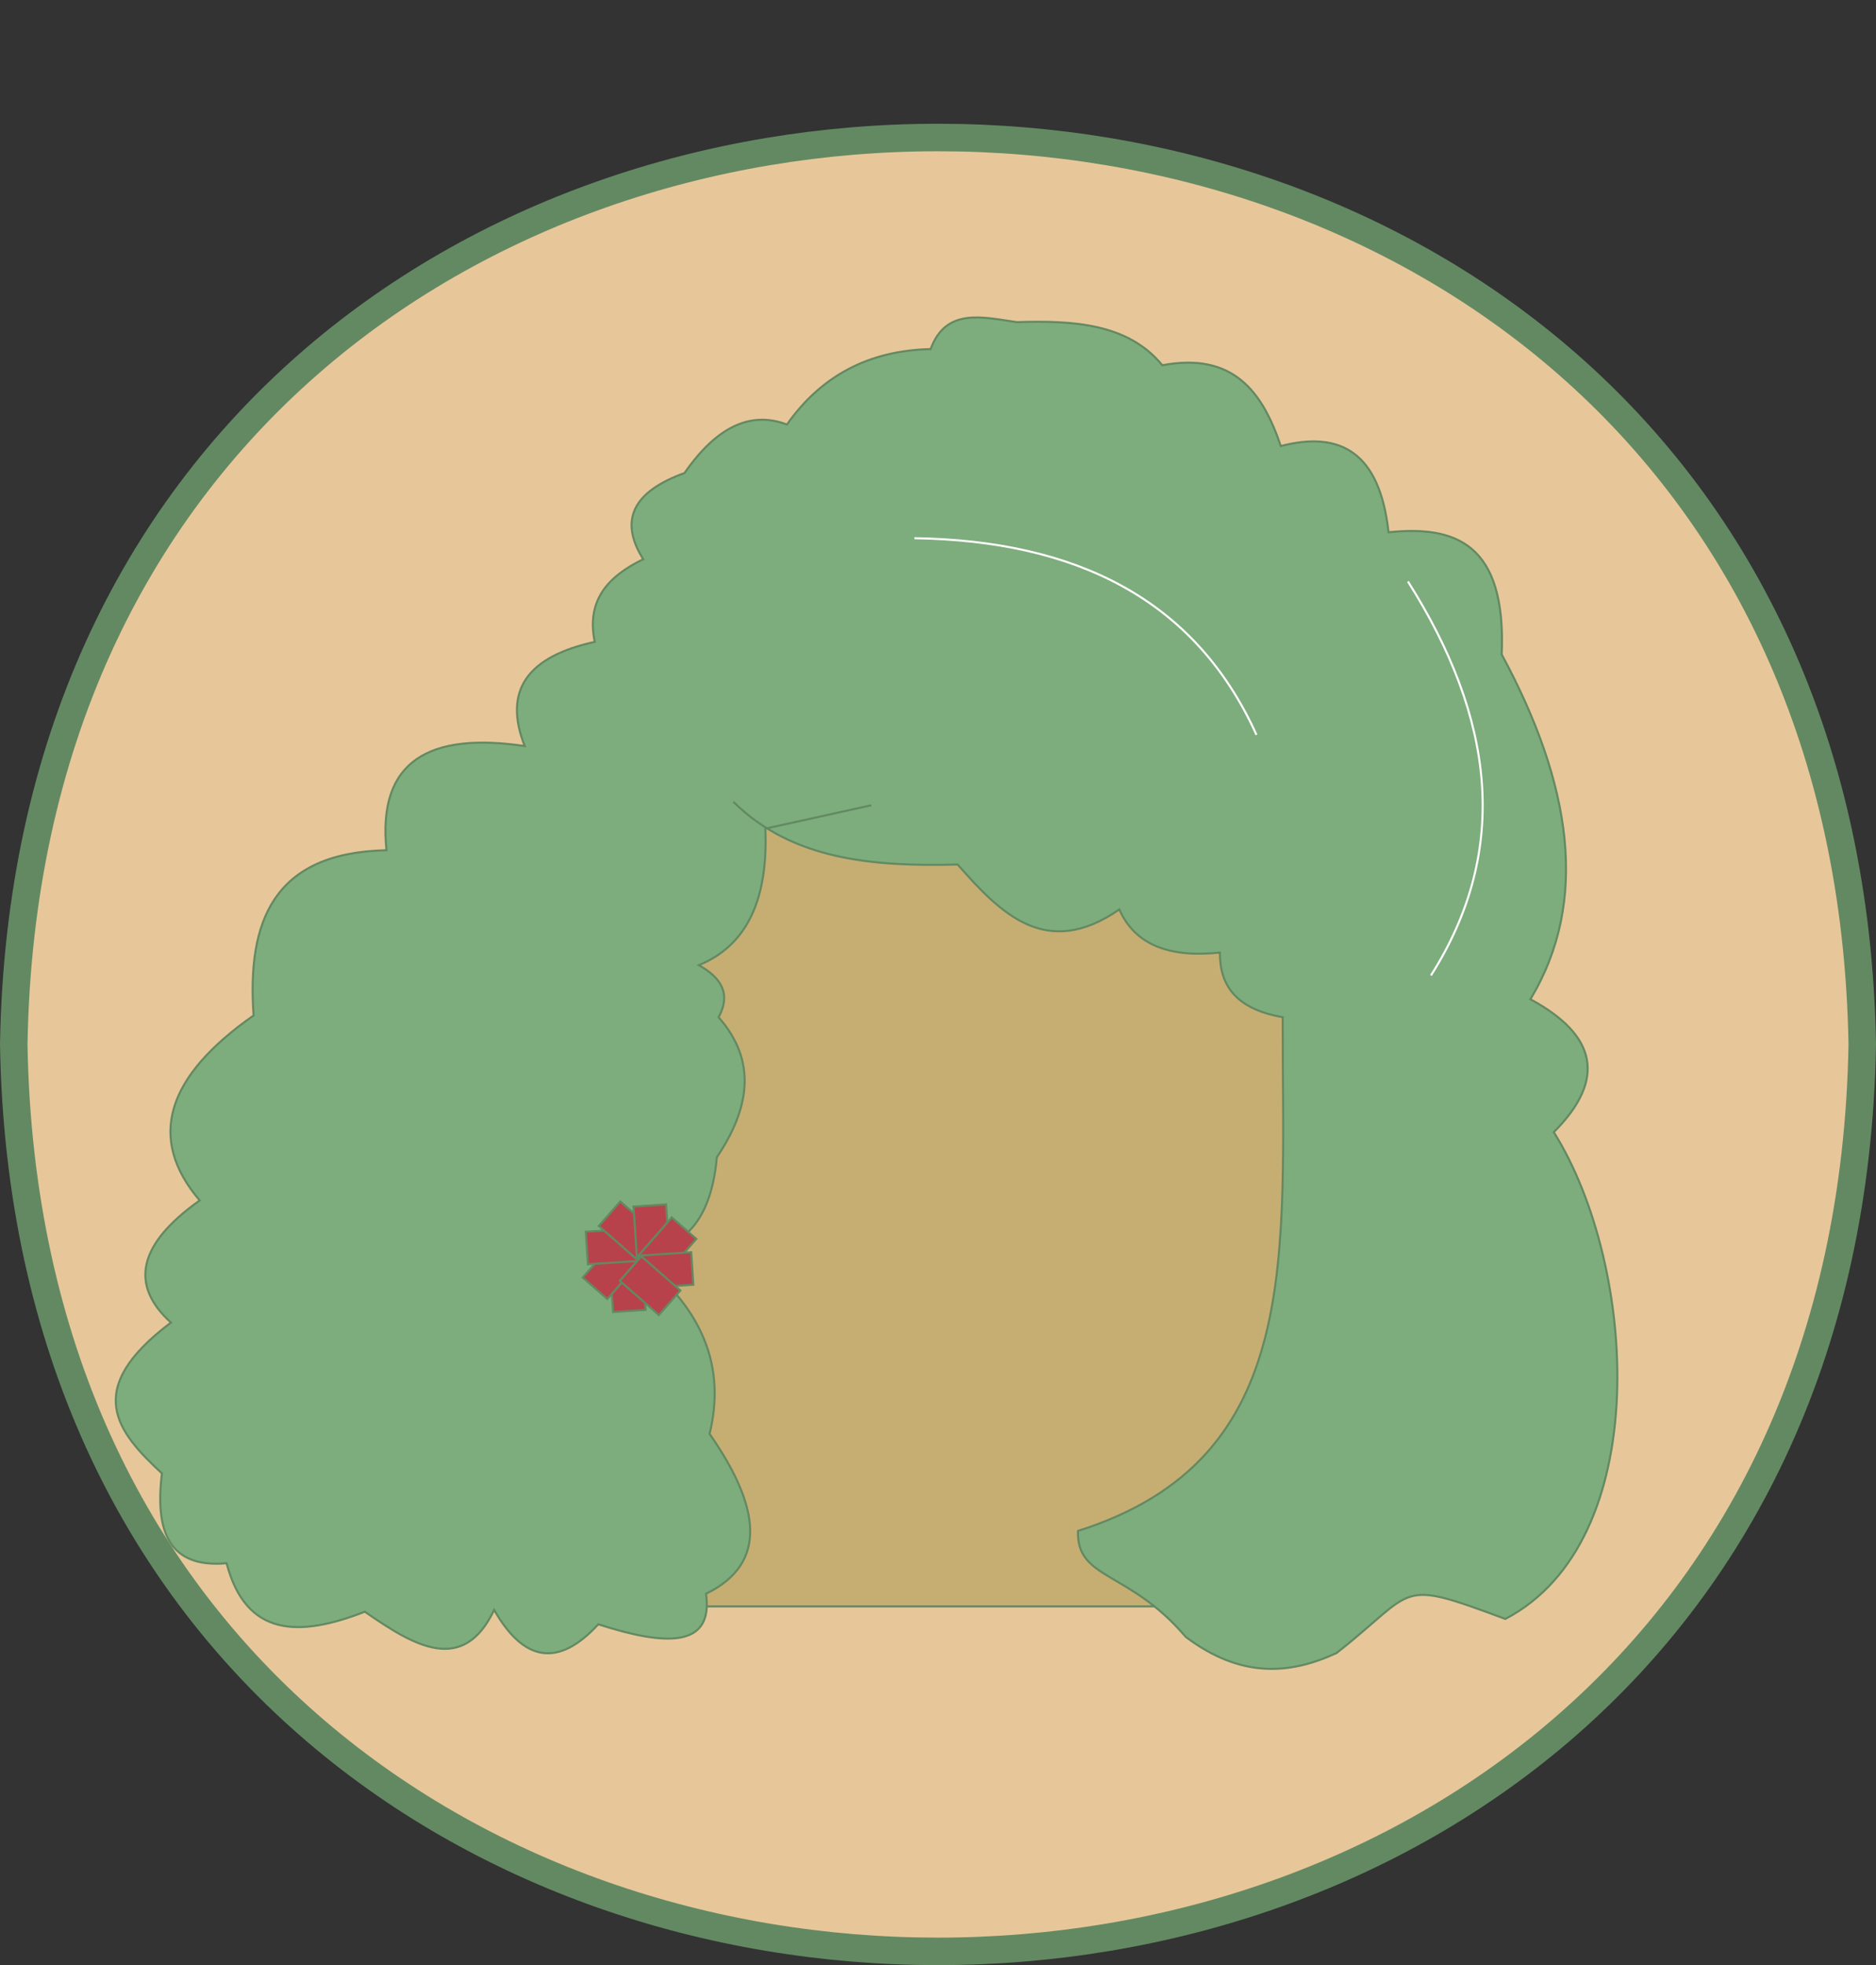 <?xml version="1.0" encoding="UTF-8"?>
<svg id="Layer_2" data-name="Layer 2" xmlns="http://www.w3.org/2000/svg" viewBox="0 0 272.89 285.78">
  <rect x="0" y="0" width="272.89" height="285.78" fill="#333333" stroke="none"/>
  <defs>
    <style>
      .cls-1 {
        fill: #b8424c;
        stroke-width: .3px;
      }

      .cls-1, .cls-2, .cls-3, .cls-4 {
        stroke: #638962;
      }

      .cls-1, .cls-2, .cls-3, .cls-4, .cls-5 {
        stroke-miterlimit: 10;
      }

      .cls-6 {
        fill: none;
        stroke-width: 0px;
      }

      .cls-2 {
        fill: #e7c79a;
        stroke-width: 4px;
      }

      .cls-3, .cls-4, .cls-5 {
        stroke-width: .3px;
      }

      .cls-3, .cls-5 {
        fill: #7dad7d;
      }

      .cls-4 {
        fill: #c6ae73;
      }

      .cls-5 {
        stroke: #fff;
      }
    </style>
  </defs>
  <g id="Layer_3" data-name="Layer 3">
    <g>
      <path class="cls-2" d="M270.89,151.89c-3.01,175.88-265.9,175.85-268.89,0,3.01-175.87,265.9-175.84,268.89,0Z"/>
      <g>
        <rect class="cls-4" x="82.13" y="119.99" width="106.78" height="113.63" rx="12" ry="12"/>
        <path class="cls-3" d="M106.66,116.59c8.54,8.46,20.31,9.46,32.65,9.14,6.38,7.29,12.97,13.82,23.51,6.53,2.33,5.28,7.48,7.03,14.63,6.27-.03,4.68,2.24,8.2,9.14,9.4-.08,34.55,3.33,64.23-29.78,74.71-.24,7.16,7.4,5.68,15.67,15.41,8.06,6.07,15.18,5.47,21.94,2.35,11.85-9.28,8.56-10.9,24.55-4.96,21.64-11.29,19.3-51.25,7.05-70.79,7.65-7.66,6.31-14.08-3.4-19.33,8.64-14.36,5.95-31.38-4.18-50.15.7-16.21-6.81-18.76-16.46-17.76-1.29-11.79-7.15-14.75-15.67-12.54-2.65-7.83-6.86-13.7-17.24-11.75-4.93-6.03-12.83-6.54-21.16-6.27-5.01-.73-10.31-2.14-12.54,3.92-9,.2-15.93,3.91-20.9,10.97-5.25-2-10.22.3-14.89,7.05-7.45,2.69-9.6,6.83-6.01,12.54-5.12,2.47-8.33,6-7.05,12.02-9.74,2.12-13.4,7.04-10.19,15.15-13.9-2.06-21.45,2.16-20.11,15.15-16.47.35-20.3,10.35-19.33,24.03-12.64,8.85-15.58,17.82-7.84,26.9-8.95,6.35-10.24,12.27-4.18,17.76-13.06,9.8-7.72,15.97-1.31,21.94-1.05,8.43,1.03,13.82,9.4,13.06,2.85,10.84,10.68,10.72,20.11,7.05,7.21,5.01,14.28,9.22,18.81-.26,4.21,7.38,9.21,8.55,15.15,2.09,9.8,3.16,16.79,3.47,15.67-4.44,9.07-4.42,7.88-12.68.52-23.25,2.33-9.57-.68-18.46-11.49-26.38,7.07.02,11.66-3.92,12.54-13.84,4.75-7.09,5.92-13.95.26-20.37,1.91-3.54.24-5.81-2.87-7.58,7.29-2.99,10.07-10,9.67-19.85l15.41-3.4"/>
        <g>
          <g id="_Radial_Repeat_" data-name="&amp;lt;Radial Repeat&amp;gt;">
            <polygon class="cls-1" points="89.18 190.81 93.91 190.5 93.91 190.45 93.91 190.45 93.42 182.97 92.9 183 88.68 183.28 89.18 190.81"/>
          </g>
          <g id="_Radial_Repeat_-2" data-name="&amp;lt;Radial Repeat&amp;gt;">
            <polygon class="cls-1" points="84.77 185.79 88.34 188.92 88.38 188.88 88.38 188.88 93.32 183.25 92.93 182.91 92.93 182.91 89.75 180.12 84.77 185.79"/>
          </g>
          <g id="_Radial_Repeat_-3" data-name="&amp;lt;Radial Repeat&amp;gt;">
            <polygon class="cls-1" points="85.21 179.13 85.52 183.87 85.57 183.86 93.05 183.37 93.02 182.86 93.02 182.86 92.74 178.64 85.21 179.13"/>
          </g>
          <g id="_Radial_Repeat_-4" data-name="&amp;lt;Radial Repeat&amp;gt;">
            <polygon class="cls-1" points="90.23 174.73 87.1 178.3 87.14 178.33 87.14 178.33 92.77 183.27 93.11 182.89 93.11 182.89 95.9 179.7 90.23 174.73"/>
          </g>
          <g id="_Radial_Repeat_-5" data-name="&amp;lt;Radial Repeat&amp;gt;">
            <polygon class="cls-1" points="96.89 175.16 92.15 175.47 92.16 175.53 92.16 175.53 92.65 183.01 93.16 182.97 97.38 182.69 96.89 175.16"/>
          </g>
          <g id="_Radial_Repeat_-6" data-name="&amp;lt;Radial Repeat&amp;gt;">
            <polygon class="cls-1" points="101.29 180.18 97.72 177.05 97.69 177.09 97.69 177.09 92.75 182.73 93.14 183.07 93.14 183.07 96.32 185.86 101.29 180.18"/>
          </g>
          <g id="_Radial_Repeat_-7" data-name="&amp;lt;Radial Repeat&amp;gt;">
            <polygon class="cls-1" points="100.86 186.84 100.55 182.11 100.49 182.11 93.02 182.6 93.05 183.12 93.05 183.12 93.33 187.34 100.86 186.84"/>
          </g>
          <g id="_Radial_Repeat_-8" data-name="&amp;lt;Radial Repeat&amp;gt;">
            <polygon class="cls-1" points="95.84 191.25 98.97 187.68 98.93 187.64 98.93 187.64 93.29 182.7 92.95 183.09 92.95 183.09 90.16 186.27 95.84 191.25"/>
          </g>
        </g>
        <path class="cls-5" d="M133.01,78.27c23.33.36,40.77,8.74,49.76,28.6"/>
        <path class="cls-5" d="M204.8,84.56c12.49,19.71,15.04,38.89,3.35,57.3"/>
      </g>
      <path class="cls-6" d="M256.86,120.51c-2.74,160.69-241.77,160.67-244.49,0,2.74-160.69,241.77-160.66,244.49,0Z"/>
    </g>
  </g>
</svg>